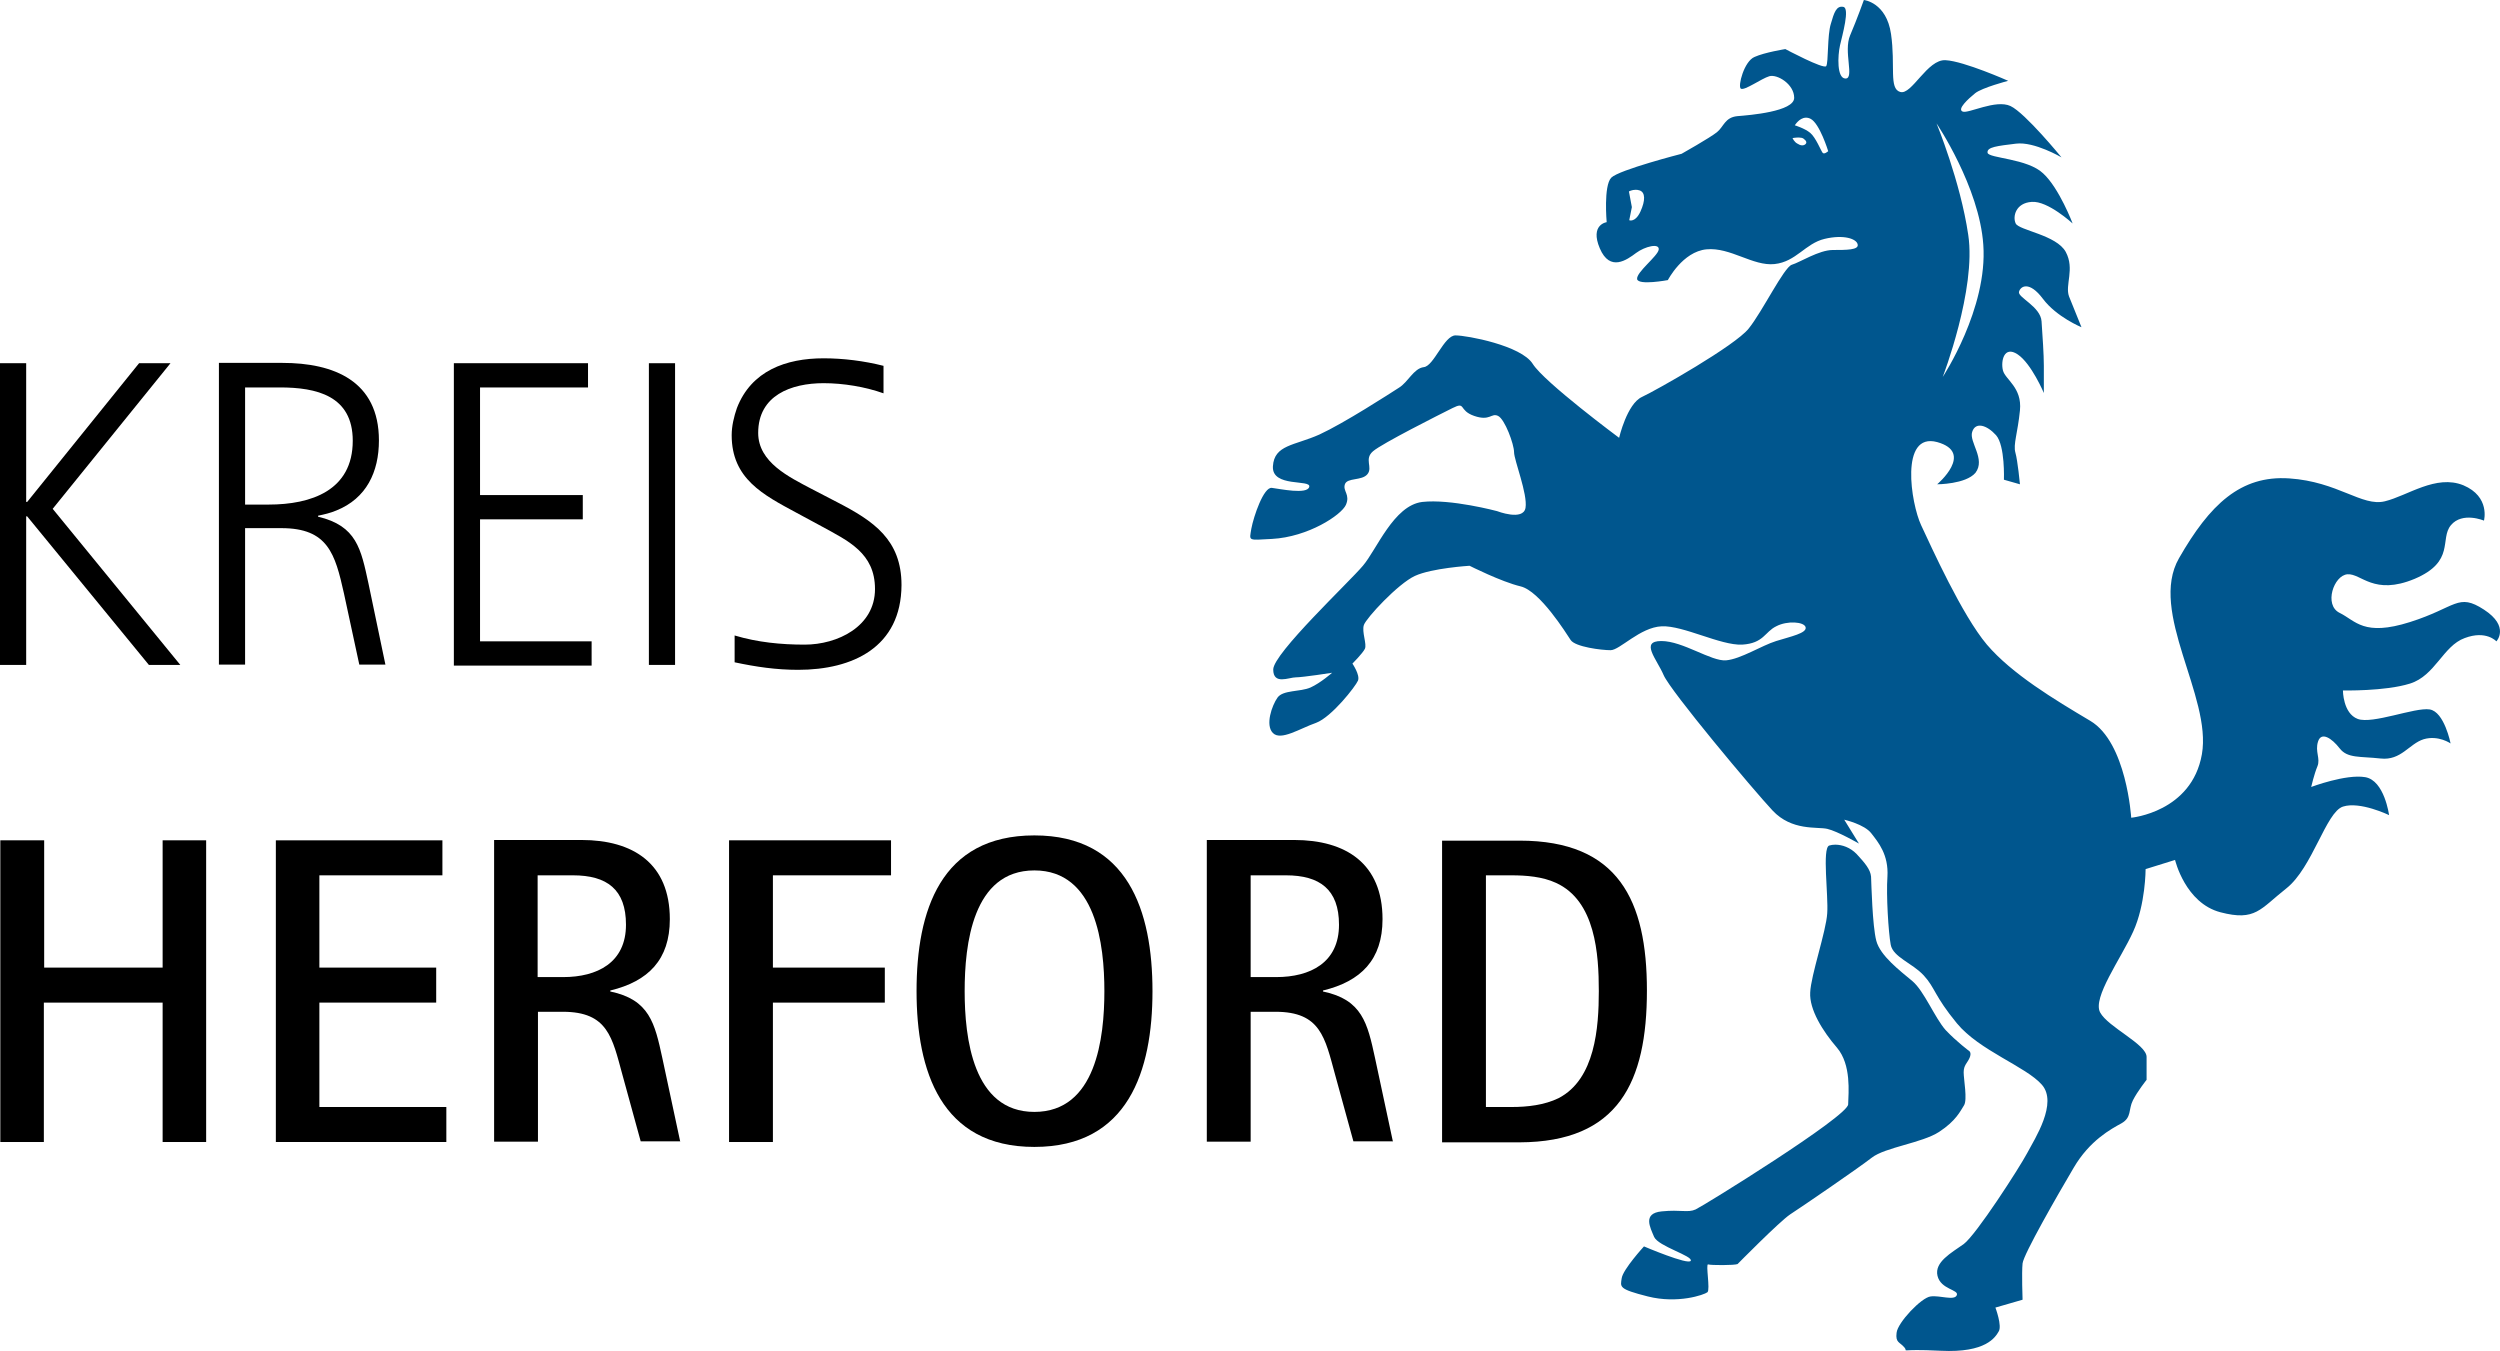 <?xml version="1.0" encoding="UTF-8" standalone="no"?>
<!-- Generator: Adobe Illustrator 19.1.0, SVG Export Plug-In . SVG Version: 6.00 Build 0)  -->

<svg
   version="1.1"
   id="Ebene_1"
   x="0px"
   y="0px"
   viewBox="30 75 764.002 412.867"
   xml:space="preserve"
   sodipodi:docname="kreisherford.svg"
   inkscape:export-filename="X:\Vektor\logo_kuv.png"
   inkscape:export-xdpi="125.58424"
   inkscape:export-ydpi="125.58424"
   inkscape:version="1.3.2 (091e20e, 2023-11-25, custom)"
   width="764.002"
   height="412.867"
   xmlns:inkscape="http://www.inkscape.org/namespaces/inkscape"
   xmlns:sodipodi="http://sodipodi.sourceforge.net/DTD/sodipodi-0.dtd"
   xmlns="http://www.w3.org/2000/svg"
   xmlns:svg="http://www.w3.org/2000/svg"
   xmlns:rdf="http://www.w3.org/1999/02/22-rdf-syntax-ns#"
   xmlns:cc="http://creativecommons.org/ns#"
   xmlns:dc="http://purl.org/dc/elements/1.1/"><defs
   id="defs47" /><sodipodi:namedview
   pagecolor="#ffffff"
   bordercolor="#666666"
   borderopacity="1"
   objecttolerance="10"
   gridtolerance="10"
   guidetolerance="10"
   inkscape:pageopacity="0"
   inkscape:pageshadow="2"
   inkscape:window-width="1920"
   inkscape:window-height="1009"
   id="namedview45"
   showgrid="false"
   inkscape:zoom="0.6654056"
   inkscape:cx="215.65794"
   inkscape:cy="-74.390717"
   inkscape:window-x="1912"
   inkscape:window-y="345"
   inkscape:window-maximized="1"
   inkscape:current-layer="flowRoot837"
   fit-margin-top="0"
   fit-margin-left="0"
   fit-margin-right="0"
   fit-margin-bottom="0"
   inkscape:showpageshadow="0"
   inkscape:pagecheckerboard="0"
   inkscape:deskcolor="#505050" />
<style
   type="text/css"
   id="style2">
	.st0{fill:#00568E;stroke:#00568E;stroke-width:0.268;}
	.st1{fill:#FFFFFF;stroke:#FFFFFF;stroke-width:0.268;}
</style>
<path
   style="fill:#00568e;fill-opacity:1"
   d="m 599.6,75 c 0,0 -2.099,5.899 -4.199,10.799 C 593.3,90.699 596.8,99 594,99 c -2.7,0 -2.399,-7 -1.699,-10.1 0.7,-3.1 3.1,-11.501 1,-11.801 -2.1,-0.4 -2.801,1.699 -3.801,5.199 -1.1,3.5 -0.7,11.8 -1.4,12.9 -0.7,1.1 -12.5,-5.199 -12.5,-5.199 0,0 -6.3,1 -9.4,2.4 -3.2,1.3 -5.199,8.999 -4.199,9.699 1.1,0.7 6.299,-3.101 8.699,-3.801 2.4,-0.7 7.602,2.402 7.602,6.602 0,4.2 -13.6,5.3 -17.4,5.6 -3.8,0.4 -4.101,3.2 -6.201,4.9 -2.1,1.7 -10.799,6.6 -10.799,6.6 0,0 -19.1,4.899 -21.5,7.299 -2.4,2.5 -1.4,13.602 -1.4,13.602 0,0 -5.2,0.7 -2.1,8 3.1,7.3 8.3,3.498 11.1,1.398 2.7,-2 7.2,-3.1 6.9,-1 -0.3,2 -6.9,6.9 -6.6,9 0.4,2 9.398,0.301 9.398,0.301 0,0 4.501,-8.7 11.801,-9.4 7.3,-0.7 14.201,5.2 20.801,4.5 6.6,-0.7 9.399,-6.299 15.299,-7.699 5.9,-1.4 9.8,-7.9e-4 10.1,1.699 0.4,1.7 -3.4,1.701 -7.6,1.701 -4.2,0 -10.1,3.8 -12.5,4.5 -2.4,0.7 -8.999,14.3 -13.199,19.5 -4.1,5.2 -28.1,18.798 -32.6,20.898 -4.6,2.1 -7,12.5 -7,12.5 0,0 -22.9,-17 -26.4,-22.6 -3.5,-5.6 -20.1,-8.699 -23.6,-8.699 -3.5,0 -6.601,9.399 -9.701,9.699 -3.1,0.4 -4.8,4.601 -7.6,6.301 -2.8,1.8 -16.701,10.799 -24.301,14.299 -7.6,3.4 -13.799,3.101 -14.199,9.701 -0.4,6.6 11.8,3.899 11.1,6.299 -0.6,2.4 -9,0.601 -11.4,0.301 -2.5,-0.4 -5.599,8.7 -6.299,12.5 -0.6,3.8 -1.201,3.5 6.299,3.1 11.1,-0.6 21.202,-7.3 22.602,-10.4 C 442.701,226.099 440.3,225.1 441,223 c 0.7,-2.1 5.2,-1 6.9,-3.1 1.7,-2.1 -1.101,-4.6 1.699,-7 2.8,-2.4 20.101,-11.101 24.301,-13.201 4.2,-2.1 1.7,0.7 6.6,2.4 4.9,1.7 5.201,-1 7.301,0 2.1,1 4.898,8.7 4.898,11.1 0,2.4 4.2,12.8 3.5,17 -0.7,4.1 -8.699,1 -8.699,1 0,0 -14.2,-3.799 -22.9,-2.799 -8.7,1.1 -13.9,14.6 -18.1,19.5 -4.1,4.9 -27.4,26.799 -27.4,31.699 0,4.8 4.8,2.4 6.9,2.4 2.1,0 11.1,-1.4 11.1,-1.4 0,0 -3.5,3.1 -6.6,4.5 -3.2,1.4 -8.4,0.7 -10.1,3.1 -1.7,2.4 -3.8,8.401 -1.4,10.801 2.4,2.5 8.299,-1.4 13.199,-3.1 C 436.999,294.1 444.3,284.7 445,283 c 0.7,-1.7 -1.699,-5.201 -1.699,-5.201 0,0 3.099,-3.1 3.799,-4.5 0.7,-1.4 -0.999,-5.199 -0.299,-7.299 0.7,-2.1 10.4,-12.6 15.6,-15 5.2,-2.4 16.699,-3.1 16.699,-3.1 0,0 9.7,4.899 15.6,6.299 5.9,1.4 13.901,14.3 15.301,16.4 1.4,2.1 9.399,3.1 12.199,3.1 2.8,0 9.002,-6.999 15.602,-7.299 6.6,-0.3 18,5.9 24.6,5.6 6.6,-0.4 6.9,-3.9 10.4,-5.6 3.4,-1.8 8.6,-1.401 9,0.299 0.4,1.8 -4.5,2.801 -9,4.201 -4.5,1.4 -10.801,5.498 -15.301,5.898 -4.5,0.4 -13.201,-5.898 -19.801,-5.898 -6.6,0 -1.399,5.498 0.701,10.398 2.1,4.9 27.399,35.1 33.299,41.4 5.9,6.3 13.601,4.9 16.701,5.6 3.1,0.7 9.699,4.5 9.699,4.5 l -4.5,-7.299 c 0,0 6.201,1.399 8.301,4.199 2.1,2.7 5.3,6.501 4.9,13.201 -0.4,5.7 0.3,16.999 1,20.799 0.7,3.8 6.6,5.6 10.1,9.4 3.5,3.8 3.2,6.2 10.1,14.6 6.9,8.4 21.1,13.201 26,18.801 4.9,5.6 -2.1,16.4 -4.5,20.9 -2.4,4.5 -15.6,24.999 -19.4,27.799 -3.8,2.7 -9,5.501 -8,9.701 1,4.2 6.6,4.198 5.9,5.898 -0.7,1.8 -5.2,3.9e-4 -8,0.4 -2.8,0.3 -10.1,8 -10.4,11.1 -0.4,3.1 1,2.8 2.4,4.5 1.4,1.7 -2.8,0.3 11.1,1 13.9,0.7 16.701,-4.198 17.701,-5.898 1.1,-1.7 -1,-7.301 -1,-7.301 l 8.299,-2.4 c 0,0 -0.3,-8.3 0,-11.1 0.3,-2.8 10.7,-20.899 15.6,-29.199 4.9,-8.4 11.502,-11.902 14.602,-13.602 3.2,-1.8 2.1,-4.2 3.5,-7 C 683.201,408.499 686,405 686,405 v -7 c 0,-3.9 -11.799,-9.1 -14.199,-13.6 -2.4,-4.5 6.3,-16.301 10.1,-24.701 3.8,-8.3 3.799,-19.1 3.799,-19.1 l 9,-2.801 c 0,0 3.1,13.2 13.9,16 10.7,2.8 12.1,-0.999 20.1,-7.299 8,-6.3 12.101,-23.3 17.301,-25 5.2,-1.7 14.1,2.6 14.1,2.6 0,0 -1.399,-10.6 -7.299,-11.6 -5.9,-1 -16.5,3 -16.5,3 0,0 0.898,-3.901 1.898,-6.301 1,-2.4 -0.799,-4.5 0.201,-7.6 1,-3.1 4.2,-1 6.6,2.1 2.4,3.1 6.2,2.4 12.5,3.1 6.3,0.7 8.699,-4.498 13.199,-5.898 4.5,-1.3 8.201,1.299 8.201,1.299 0,0 -1.9,-9.7 -6.4,-10.4 -4.5,-0.7 -17.5,4.6 -22,2.9 C 746,292.999 746,286 746,286 c 0,0 12.9,0.3 20.5,-2.1 7.7,-2.4 10.099,-11.5 16.699,-13.9 6.6,-2.5 9.701,1 9.701,1 0,0 4.199,-4.501 -3.801,-9.701 -8,-5.2 -8.4,-0.699 -22.6,3.801 -14.2,4.5 -16.6,-0.401 -21.5,-2.801 -4.9,-2.4 -1.8,-11.499 2.4,-11.799 4.2,-0.3 8,6.6 20.5,1.4 C 780.4,246.6 775.5,239.7 779,235.5 c 3.5,-4.2 10.1,-1.4 10.1,-1.4 0,0 2.001,-7.301 -6.299,-10.801 -8.4,-3.4 -17,3.2 -24,4.9 -7,1.7 -14.301,-6 -29.201,-7 -14.9,-1 -24.299,8 -33.699,24.4 -9.4,16.4 10.1,42.2 7,59.9 -3.1,17.7 -21.6,19.4 -21.6,19.4 0,0 -1.4,-23.002 -12.5,-29.602 -11.1,-6.6 -23.902,-14.299 -31.602,-23.299 -7.6,-9 -17,-29.9 -20.1,-36.5 -3.1,-6.6 -6.6,-28.5 4.9,-25.4 11.5,3.2 0,12.9 0,12.9 0,0 8.699,0 11.699,-3.5 3.2,-4.2 -2,-9.4 -1,-12.5 1,-3.2 4.501,-2.1 7.301,1 2.8,3.2 2.4,13.6 2.4,13.6 L 647.301,223 c 0,0 -0.7,-7.301 -1.4,-9.701 -0.7,-2.5 0.7,-5.898 1.4,-12.898 0.7,-7 -4.501,-9.401 -5.201,-12.201 -0.7,-2.8 0.3,-7.7 4.5,-4.9 4.2,2.8 8,11.801 8,11.801 v -8.301 c 0,-3.5 -0.399,-9.1 -0.699,-13.6 -0.3,-4.5 -7.3,-7.3 -6.9,-9 0.4,-1.7 3.101,-3.5 7.301,2.1 4.2,5.6 11.799,8.701 11.799,8.701 0,0 -2.399,-5.9 -3.799,-9.4 -1.3,-3.5 1.8,-8.4 -1,-13.6 -2.8,-5.2 -14.301,-6.601 -15.301,-8.701 -1,-2.1 3.9e-4,-6.3 4.9,-6.6 4.9,-0.4 12.5,6.6 12.5,6.6 0,0 -4.1,-10.799 -9,-15.299 -4.8,-4.6 -16.6,-4.601 -17,-6.301 -0.3,-1.8 3.099,-2.099 8.699,-2.799 5.6,-0.7 13.9,4.199 13.9,4.199 0,0 -11.1,-13.599 -15.6,-15.699 -4.5,-2.1 -12.9,2.399 -14.6,1.699 -1.8,-0.7 1.699,-3.9 3.799,-5.6 2.1,-1.7 10.1,-3.801 10.1,-3.801 0,0 -13.5,-5.999 -19.1,-6.299 -5.6,-0.4 -10.4,10.799 -13.9,9.699 -3.5,-1 -1.399,-7.999 -2.799,-17.699 C 606.5,75.7 599.6,75 599.6,75 Z m -17.783,35.965 c 0.461,-0.021 0.959,0.071 1.484,0.334 2.8,1.4 5.398,9.9 5.398,9.9 0,0 -1.199,1.1 -1.699,0.5 -0.5,-0.6 -2.101,-4.7 -3.801,-6.1 -1.7,-1.4 -4.699,-2.301 -4.699,-2.301 0,0 1.319,-2.243 3.316,-2.334 z m 39.984,1.734 c 0,0 13.099,19.4 14.299,37.1 1.4,19.5 -12.4,40.4 -12.4,40.4 0,0 10.301,-26.8 7.801,-43.4 -2.4,-16.4 -9.699,-34.1 -9.699,-34.1 z m -42.027,4.33 c 0.574,0.015 1.126,0.109 1.426,0.371 0.8,0.6 1.1,1.199 0.5,1.699 -0.6,0.5 -1.498,0.401 -2.398,-0.199 -1,-0.5 -1.5,-1.701 -1.5,-1.701 0,0 1.016,-0.194 1.973,-0.17 z m -49.906,15.965 c 0.389,0 0.807,0.055 1.232,0.205 1.7,0.6 1.801,3 0.201,6.5 -1.6,3.4 -3.4,2.6 -3.4,2.6 l 0.799,-4 -0.898,-4.799 c 0,0 0.899,-0.506 2.066,-0.506 z M 590.875,333.131 c -0.688,0 -1.325,0.095 -1.875,0.27 -2.2,0.8 -0.2,15.299 -0.6,20.699 -0.3,5.4 -5.001,18.999 -5.201,24.199 -0.3,5.2 3.801,11.8 8.201,16.9 4.4,5.2 3.5,13.701 3.4,17.301 -0.1,3.7 -44.202,31 -46.602,32.1 -2.4,1.1 -4.498,-3.9e-4 -10.398,0.6 -5.9,0.6 -3.501,4.901 -2.301,7.801 1.3,2.9 11.899,5.799 11.199,7.299 -0.7,1.4 -14.299,-4.398 -14.299,-4.398 0,0 -6.401,6.999 -6.801,9.699 -0.4,2.7 -1.1,3.3 8,5.6 9.1,2.3 17.201,-0.499 18.201,-1.299 0.9,-0.8 -0.601,-8.7 0.199,-8.5 0.9,0.3 8,0.298 9,-0.102 0,0 12.8,-12.999 16.1,-15.199 3.4,-2.2 20.8,-14.101 24.9,-17.301 4.1,-3.2 15.4,-4.498 20.6,-7.898 5.2,-3.4 6.5,-6.402 7.6,-8.102 1.1,-1.7 -0.1,-7.9 -0.1,-10.1 0,-2.2 1.101,-2.8 1.801,-4.4 0.7,-1.6 -0.1,-2.1 -0.1,-2.1 0,0 -3.801,-2.8 -7.201,-6.4 -3.3,-3.7 -6.599,-12 -10.199,-15 -3.7,-3.1 -9.8,-7.699 -11,-12.299 -1.2,-4.6 -1.5,-17.4 -1.6,-19.6 -0.2,-2.2 -1.9,-4.2 -4.4,-6.9 -1.95,-2.025 -4.463,-2.869 -6.525,-2.869 z"
   id="path4"
   inkscape:connector-curvature="0" />





<g
   id="g26"
   transform="translate(-9,-7.4)">
	<path
   d="M 84.5,285.6 47.3,240.2 H 47 v 45.4 h -8 v -92.2 h 8 v 42.4 h 0.3 l 34.2,-42.4 h 9.6 l -36,44.5 39,47.7 z"
   id="path16"
   inkscape:connector-curvature="0" />
	<path
   d="m 146.8,217.1 c 0,15.2 -12.7,19.5 -25.7,19.5 h -7.2 v -35.8 h 10.6 c 11.2,0 22.3,2.5 22.3,16.3 z m 10,68.5 -5.2,-24.9 C 149.3,250.1 148,243.1 136.2,240.3 V 240 c 1.9,-0.4 3.7,-0.8 5.6,-1.6 9.2,-3.7 13,-11.8 13,-21.4 0,-18.2 -13.8,-23.7 -29.5,-23.7 h -19.4 v 92.2 h 8 V 243.8 H 125 c 14.2,0 16.4,7.8 19.1,19.9 l 4.7,21.8 h 8 z"
   id="path18"
   inkscape:connector-curvature="0" />
	<path
   d="m 177.7,285.6 v -92.2 h 41 v 7.4 h -33 v 32.9 h 31.4 v 7.4 h -31.4 v 37.3 h 34.1 v 7.4 h -42.1 z"
   id="path20"
   inkscape:connector-curvature="0" />
	<path
   d="m 237.3,285.6 v -92.2 h 8 v 92.2 z"
   id="path22"
   inkscape:connector-curvature="0" />
	<path
   d="m 282.9,287.1 c -6.7,0 -12.8,-0.9 -19.4,-2.3 v -8.2 c 7,2.1 14.2,2.8 21.4,2.8 10,0 21.5,-5.5 21.5,-17 0,-11 -8.2,-14.7 -16.4,-19.2 l -7.6,-4.1 c -10.2,-5.5 -19.8,-10.4 -19.8,-23.7 0,-2.8 0.7,-5.7 1.6,-8.3 4.4,-11.4 15,-15.2 26.5,-15.2 6,0 12.4,0.8 18.3,2.3 v 8.4 c -5.6,-2 -12.3,-3.1 -18.3,-3.1 -9.9,0 -20,3.7 -20,15.2 0,9 9.5,13.5 16.3,17.1 l 7.9,4.1 c 11,5.7 19.6,11.4 19.6,25.3 -0.1,19 -14.9,25.9 -31.6,25.9 z"
   id="path24"
   inkscape:connector-curvature="0" />
</g>
<g
   id="g42"
   transform="translate(-9,-7.4)">
	<path
   d="M 88.7,431.4 V 388.8 H 52.4 v 42.6 H 39.1 v -92.2 h 13.4 v 38.9 H 88.7 V 339.2 H 102 v 92.2 z"
   id="path28"
   inkscape:connector-curvature="0" />
	<path
   d="m 123.3,431.4 v -92.2 h 50.9 v 10.7 h -37.6 v 28.2 h 35.7 v 10.7 h -35.7 v 31.9 h 38.8 v 10.7 z"
   id="path30"
   inkscape:connector-curvature="0" />
	<path
   d="m 230.3,365 c 0,11.6 -8.8,16 -19.2,16 h -7.8 v -31.1 h 10.8 c 10.4,0 16.2,4.3 16.2,15.1 z m 16.6,66.4 -5.5,-25.7 c -2.3,-10.6 -3.9,-17.8 -15.9,-20.3 v -0.3 c 11.6,-2.8 18.2,-9.4 18.2,-21.8 0,-17 -11.2,-24.2 -27,-24.2 H 190 v 92.2 h 13.4 v -39.7 h 7.6 c 13.8,0 15.1,7.9 18.2,19.2 l 5.6,20.4 h 12.1 z"
   id="path32"
   inkscape:connector-curvature="0" />
	<path
   d="m 275.2,349.9 v 28.2 h 34.2 v 10.7 h -34.2 v 42.6 h -13.4 v -92.2 h 49.5 v 10.7 z"
   id="path34"
   inkscape:connector-curvature="0" />
	<path
   d="m 376.5,385.3 c 0,14.2 -2.5,36.9 -21.4,36.9 -18.8,0 -21.3,-22.7 -21.3,-36.9 0,-14.2 2.4,-36.9 21.3,-36.9 18.9,0 21.4,22.8 21.4,36.9 z m 14.7,0 c 0,-24.5 -7.5,-47.6 -36.1,-47.6 -28.7,0 -36,23.1 -36,47.6 0,24.3 7.4,47.6 36,47.6 28.7,0 36.1,-23.3 36.1,-47.6 z"
   id="path36"
   inkscape:connector-curvature="0" />
	<path
   d="m 448.2,365 c 0,11.6 -8.8,16 -19.2,16 h -7.8 V 349.9 H 432 c 10.3,0 16.2,4.3 16.2,15.1 z m 16.5,66.4 -5.5,-25.7 c -2.3,-10.6 -3.9,-17.8 -15.9,-20.3 v -0.3 c 11.6,-2.8 18.2,-9.4 18.2,-21.8 0,-17 -11.2,-24.2 -27,-24.2 h -26.7 v 92.2 h 13.4 v -39.7 h 7.6 c 13.8,0 15.1,7.9 18.2,19.2 l 5.6,20.4 h 12.1 z"
   id="path38"
   inkscape:connector-curvature="0" />
	<path
   d="m 527.6,385.3 c 0,11.1 -1.1,26.9 -12.3,32.7 -4.3,2.1 -9.5,2.7 -14.3,2.7 h -7.9 v -70.8 h 7.8 c 4.5,0 9.5,0.4 13.6,2.3 12.1,5.5 13.1,21.8 13.1,33.1 z m 14.7,-0.2 c 0,-27.5 -8.7,-45.8 -38.9,-45.8 h -23.7 v 92.2 h 23.7 c 30.2,-0.1 38.9,-18.4 38.9,-46.4 z"
   id="path40"
   inkscape:connector-curvature="0" />
</g>
<g
   aria-label="Kataster und Vermessung"
   transform="matrix(1.044,0,0,1.044,-1133.4,-106.851)"
   style="font-style:normal;font-variant:normal;font-weight:normal;font-stretch:normal;font-size:64px;line-height:1.25;font-family:Arial;-inkscape-font-specification:'Arial, Normal';font-variant-ligatures:normal;font-variant-caps:normal;font-variant-numeric:normal;font-feature-settings:normal;text-align:start;letter-spacing:0px;word-spacing:0px;writing-mode:lr-tb;text-anchor:start;fill:#000000;fill-opacity:0;stroke:none"
   id="flowRoot837" /></svg>
